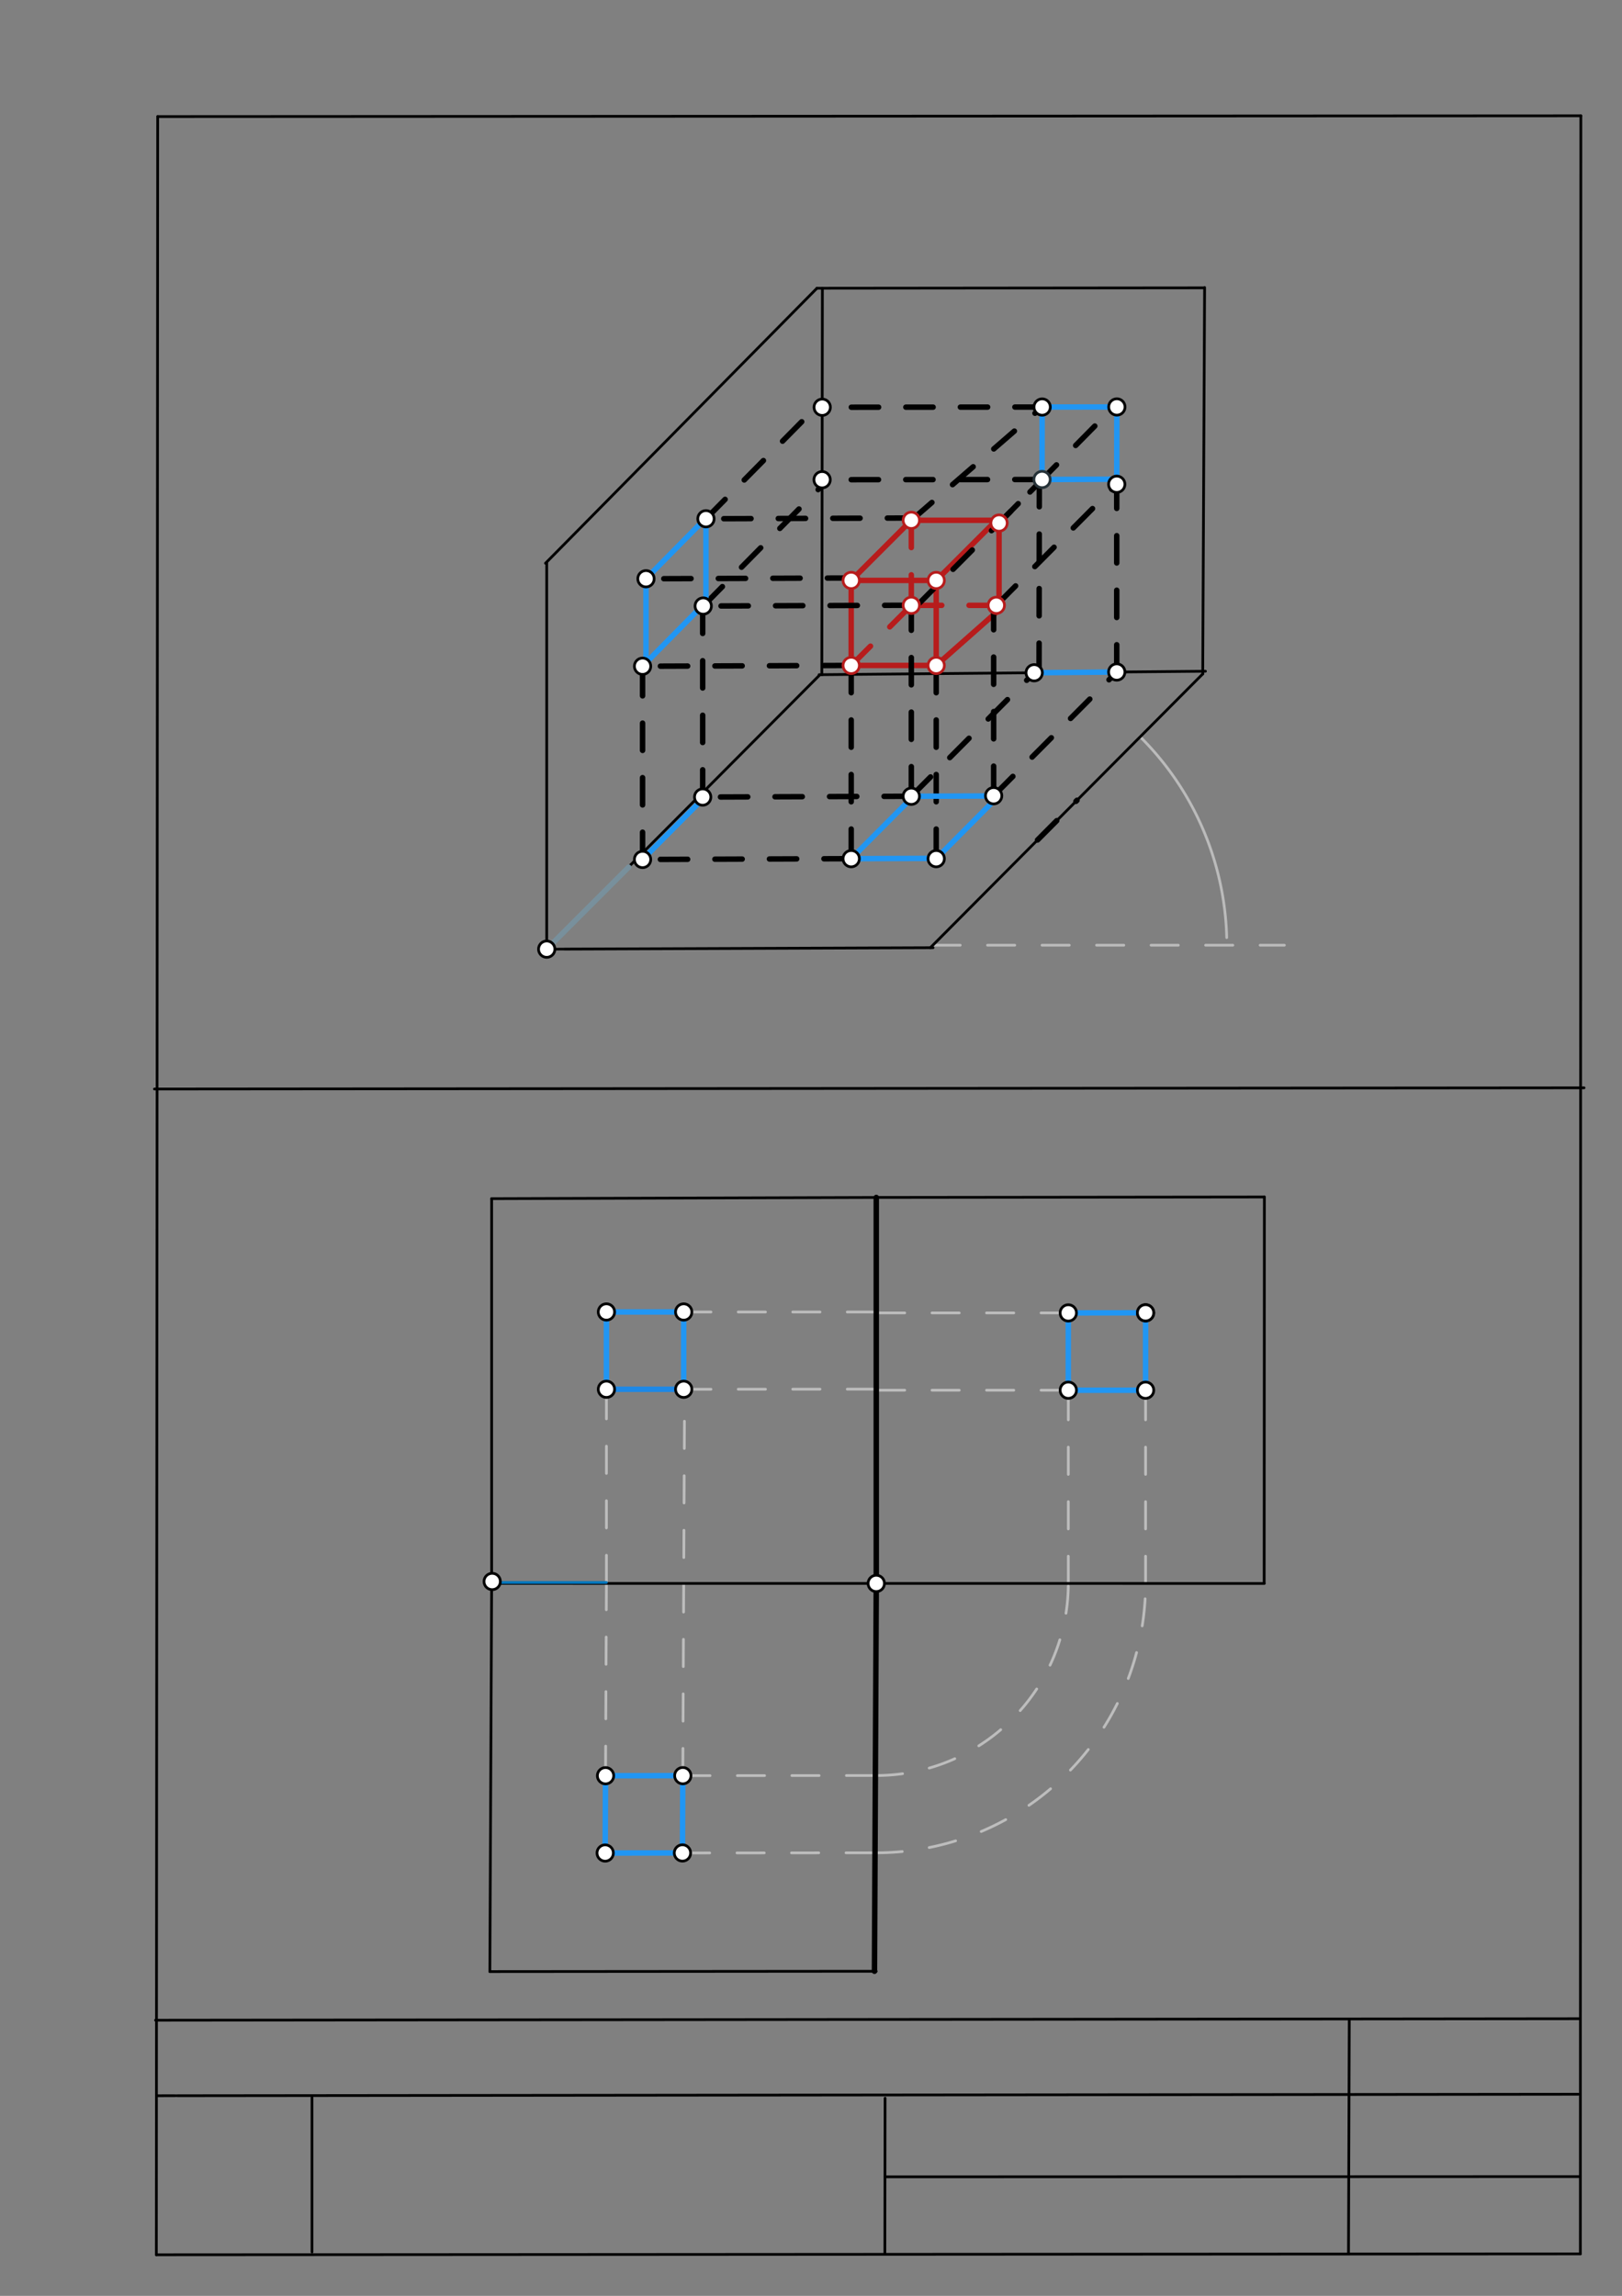 <svg xmlns="http://www.w3.org/2000/svg" class="svg--1it" height="100%" preserveAspectRatio="xMidYMid meet" viewBox="0 0 595 842" width="100%"><rect x="0" y="0" width="595" height="842" fill="#808080" stroke="none"/><defs><marker id="marker-arrow" markerHeight="16" markerUnits="userSpaceOnUse" markerWidth="24" orient="auto-start-reverse" refX="24" refY="4" viewBox="0 0 24 8"><path d="M 0 0 L 24 4 L 0 8 z" stroke="inherit"></path></marker></defs><g class="aux-layer--1FB"><g class="element--2qn"><line stroke="#bbbbbb" stroke-dasharray="none" stroke-linecap="round" stroke-width="1" x1="64.45" x2="64.8" y1="768.593" y2="768.592"></line></g><g class="element--2qn"><line stroke="#bbbbbb" stroke-dasharray="10" stroke-linecap="round" stroke-width="1" x1="342.25" x2="471.15" y1="346.65" y2="346.65"></line></g><g class="element--2qn"><path d="M 450 343.85 A 107.786 107.786 0 0 0 418.251 270.218" fill="none" stroke="#bbbbbb" stroke-dasharray="none" stroke-linecap="round" stroke-width="1"></path></g><g class="element--2qn"><line stroke="#bbbbbb" stroke-dasharray="none" stroke-linecap="round" stroke-width="1" x1="200.55" x2="206.7" y1="348.1" y2="348.077"></line></g><g class="element--2qn"><line stroke="#BDBDBD" stroke-dasharray="10" stroke-linecap="round" stroke-width="1" x1="222.457" x2="222.457" y1="580.373" y2="509.507"></line></g><g class="element--2qn"><line stroke="#BDBDBD" stroke-dasharray="10" stroke-linecap="round" stroke-width="1" x1="222.457" x2="222.131" y1="580.373" y2="651.238"></line></g><g class="element--2qn"><line stroke="#BDBDBD" stroke-dasharray="10" stroke-linecap="round" stroke-width="1" x1="250.477" x2="251.13" y1="651.215" y2="509.511"></line></g><g class="element--2qn"><line stroke="#BDBDBD" stroke-dasharray="10" stroke-linecap="round" stroke-width="1" x1="250.477" x2="321.343" y1="651.215" y2="651.158"></line></g><g class="element--2qn"><line stroke="#BDBDBD" stroke-dasharray="10" stroke-linecap="round" stroke-width="1" x1="250.346" x2="321.212" y1="679.561" y2="679.504"></line></g><g class="element--2qn"><line stroke="#BDBDBD" stroke-dasharray="10" stroke-linecap="round" stroke-width="1" x1="250.804" x2="321.67" y1="481.163" y2="481.169"></line></g><g class="element--2qn"><line stroke="#BDBDBD" stroke-dasharray="10" stroke-linecap="round" stroke-width="1" x1="250.804" x2="321.67" y1="509.509" y2="509.451"></line></g><g class="element--2qn"><path d="M 321.117 651.158 A 70.446 70.446 0 0 0 391.887 580.719" fill="none" stroke="#BDBDBD" stroke-dasharray="10" stroke-linecap="round" stroke-width="1"></path></g><g class="element--2qn"><path d="M 320.986 679.504 A 98.792 98.792 0 0 0 420.234 580.721" fill="none" stroke="#BDBDBD" stroke-dasharray="10" stroke-linecap="round" stroke-width="1"></path></g><g class="element--2qn"><line stroke="#BDBDBD" stroke-dasharray="10" stroke-linecap="round" stroke-width="1" x1="391.887" x2="391.887" y1="580.719" y2="509.852"></line></g><g class="element--2qn"><line stroke="#BDBDBD" stroke-dasharray="10" stroke-linecap="round" stroke-width="1" x1="420.234" x2="420.234" y1="580.721" y2="509.855"></line></g><g class="element--2qn"><line stroke="#BDBDBD" stroke-dasharray="10" stroke-linecap="round" stroke-width="1" x1="391.887" x2="321.442" y1="509.852" y2="509.847"></line></g><g class="element--2qn"><line stroke="#BDBDBD" stroke-dasharray="10" stroke-linecap="round" stroke-width="1" x1="391.887" x2="321.442" y1="481.506" y2="481.5"></line></g></g><g class="main-layer--3Vd"><g class="element--2qn"><line stroke="#000000" stroke-dasharray="none" stroke-linecap="round" stroke-width="1" x1="57.35" x2="579.727" y1="826.927" y2="826.6"></line></g><g class="element--2qn"><line stroke="#000000" stroke-dasharray="none" stroke-linecap="round" stroke-width="1" x1="57.843" x2="579.9" y1="42.752" y2="42.47"></line></g><g class="element--2qn"><line stroke="#000000" stroke-dasharray="none" stroke-linecap="round" stroke-width="1" x1="57.843" x2="57.35" y1="42.752" y2="826.927"></line></g><g class="element--2qn"><line stroke="#000000" stroke-dasharray="none" stroke-linecap="round" stroke-width="1" x1="579.9" x2="579.727" y1="42.47" y2="826.6"></line></g><g class="element--2qn"><line stroke="#000000" stroke-dasharray="none" stroke-linecap="round" stroke-width="1" x1="57.054" x2="579.396" y1="740.9" y2="740.35"></line></g><g class="element--2qn"><line stroke="#000000" stroke-dasharray="none" stroke-linecap="round" stroke-width="1" x1="57.387" x2="578.961" y1="768.6" y2="768.051"></line></g><g class="element--2qn"><line stroke="#000000" stroke-dasharray="none" stroke-linecap="round" stroke-width="1" x1="114.45" x2="114.45" y1="825.891" y2="769.198"></line></g><g class="element--2qn"><line stroke="#000000" stroke-dasharray="none" stroke-linecap="round" stroke-width="1" x1="494.672" x2="494.954" y1="826.095" y2="741.056"></line></g><g class="element--2qn"><line stroke="#000000" stroke-dasharray="none" stroke-linecap="round" stroke-width="1" x1="324.594" x2="324.673" y1="826.207" y2="769.514"></line></g><g class="element--2qn"><line stroke="#000000" stroke-dasharray="none" stroke-linecap="round" stroke-width="1" x1="579.75" x2="324.632" y1="798.254" y2="798.347"></line></g><g class="element--2qn"><line stroke="#000000" stroke-dasharray="none" stroke-linecap="round" stroke-width="1" x1="56.664" x2="581.074" y1="399.393" y2="398.958"></line></g><g class="element--2qn"><line stroke="#000000" stroke-dasharray="none" stroke-linecap="round" stroke-width="1" x1="200.55" x2="342.281" y1="348.1" y2="347.565"></line></g><g class="element--2qn"><line stroke="#000000" stroke-dasharray="none" stroke-linecap="round" stroke-width="1" x1="200.55" x2="200.55" y1="348.1" y2="206.368"></line></g><g class="element--2qn"><line stroke="#000000" stroke-dasharray="none" stroke-linecap="round" stroke-width="1" x1="341.281" x2="441.255" y1="347.565" y2="247.099"></line></g><g class="element--2qn"><line stroke="#000000" stroke-dasharray="none" stroke-linecap="round" stroke-width="1" x1="200.55" x2="300.565" y1="348.1" y2="247.676"></line></g><g class="element--2qn"><line stroke="#000000" stroke-dasharray="none" stroke-linecap="round" stroke-width="1" x1="200.1" x2="299.676" y1="206.568" y2="105.708"></line></g><g class="element--2qn"><line stroke="#000000" stroke-dasharray="none" stroke-linecap="round" stroke-width="1" x1="301.676" x2="301.471" y1="105.708" y2="247.44"></line></g><g class="element--2qn"><line stroke="#000000" stroke-dasharray="none" stroke-linecap="round" stroke-width="1" x1="300.471" x2="442.197" y1="247.44" y2="246.169"></line></g><g class="element--2qn"><line stroke="#000000" stroke-dasharray="none" stroke-linecap="round" stroke-width="1" x1="299.676" x2="441.408" y1="105.708" y2="105.572"></line></g><g class="element--2qn"><line stroke="#000000" stroke-dasharray="none" stroke-linecap="round" stroke-width="1" x1="441.197" x2="441.887" y1="247.169" y2="105.438"></line></g><g class="element--2qn"><line stroke="#000000" stroke-dasharray="none" stroke-linecap="round" stroke-width="1" x1="180.35" x2="322.082" y1="439.6" y2="439.156"></line></g><g class="element--2qn"><line stroke="#000000" stroke-dasharray="none" stroke-linecap="round" stroke-width="1" x1="322.082" x2="463.814" y1="439.156" y2="438.992"></line></g><g class="element--2qn"><line stroke="#000000" stroke-dasharray="none" stroke-linecap="round" stroke-width="1" x1="180.35" x2="180.35" y1="439.6" y2="581.332"></line></g><g class="element--2qn"><line stroke="#000000" stroke-dasharray="none" stroke-linecap="round" stroke-width="1" x1="180.35" x2="179.697" y1="581.332" y2="723.063"></line></g><g class="element--2qn"><line stroke="#000000" stroke-dasharray="none" stroke-linecap="round" stroke-width="1" x1="463.814" x2="463.736" y1="438.992" y2="580.724"></line></g><g class="element--2qn"><line stroke="#000000" stroke-dasharray="none" stroke-linecap="round" stroke-width="1" x1="179.697" x2="321.429" y1="723.063" y2="722.948"></line></g><g class="element--2qn"><line stroke="#000000" stroke-dasharray="none" stroke-linecap="round" stroke-width="1" x1="463.736" x2="180.271" y1="580.724" y2="580.701"></line></g><g class="element--2qn"><line stroke="#78909C" stroke-dasharray="none" stroke-linecap="round" stroke-width="2" x1="200.55" x2="230.616" y1="348.1" y2="318.034"></line></g><g class="element--2qn"><line stroke="#0277BD" stroke-dasharray="none" stroke-linecap="round" stroke-width="1" x1="179.938" x2="222.457" y1="580.373" y2="580.373"></line></g><g class="element--2qn"><line stroke="#B71C1C" stroke-dasharray="none" stroke-linecap="round" stroke-width="2" x1="312.25" x2="343.431" y1="212.867" y2="212.867"></line></g><g class="element--2qn"><line stroke="#B71C1C" stroke-dasharray="none" stroke-linecap="round" stroke-width="2" x1="343.431" x2="343.431" y1="212.867" y2="244.048"></line></g><g class="element--2qn"><line stroke="#B71C1C" stroke-dasharray="none" stroke-linecap="round" stroke-width="2" x1="343.431" x2="312.25" y1="244.048" y2="244.048"></line></g><g class="element--2qn"><line stroke="#B71C1C" stroke-dasharray="none" stroke-linecap="round" stroke-width="2" x1="312.25" x2="312.25" y1="244.048" y2="212.867"></line></g><g class="element--2qn"><line stroke="#B71C1C" stroke-dasharray="none" stroke-linecap="round" stroke-width="2" x1="312.25" x2="334.298" y1="212.867" y2="190.819"></line></g><g class="element--2qn"><line stroke="#B71C1C" stroke-dasharray="none" stroke-linecap="round" stroke-width="2" x1="343.431" x2="365.479" y1="212.867" y2="190.819"></line></g><g class="element--2qn"><line stroke="#B71C1C" stroke-dasharray="none" stroke-linecap="round" stroke-width="2" x1="343.431" x2="366.795" y1="244.048" y2="223.399"></line></g><g class="element--2qn"><line stroke="#B71C1C" stroke-dasharray="10" stroke-linecap="round" stroke-width="2" x1="312.25" x2="334.298" y1="244.048" y2="222"></line></g><g class="element--2qn"><line stroke="#B71C1C" stroke-dasharray="10" stroke-linecap="round" stroke-width="2" x1="334.298" x2="334.298" y1="190.819" y2="222"></line></g><g class="element--2qn"><line stroke="#B71C1C" stroke-dasharray="none" stroke-linecap="round" stroke-width="2" x1="334.298" x2="365.479" y1="190.819" y2="190.819"></line></g><g class="element--2qn"><line stroke="#B71C1C" stroke-dasharray="none" stroke-linecap="round" stroke-width="2" x1="366.479" x2="366.479" y1="191.819" y2="223"></line></g><g class="element--2qn"><line stroke="#B71C1C" stroke-dasharray="10" stroke-linecap="round" stroke-width="2" x1="365.479" x2="334.298" y1="222" y2="222"></line></g><g class="element--2qn"><line stroke="#000000" stroke-dasharray="10" stroke-linecap="round" stroke-width="2" x1="380.59" x2="395.085" y1="308.063" y2="293.497"></line></g><g class="element--2qn"><line stroke="#000000" stroke-dasharray="10" stroke-linecap="round" stroke-width="2" x1="334.298" x2="334.298" y1="221.16" y2="292.026"></line></g><g class="element--2qn"><line stroke="#000000" stroke-dasharray="10" stroke-linecap="round" stroke-width="2" x1="364.5" x2="364.5" y1="220.969" y2="291.835"></line></g><g class="element--2qn"><line stroke="#000000" stroke-dasharray="10" stroke-linecap="round" stroke-width="2" x1="343.431" x2="343.431" y1="244.048" y2="314.914"></line></g><g class="element--2qn"><line stroke="#000000" stroke-dasharray="10" stroke-linecap="round" stroke-width="2" x1="312.25" x2="312.25" y1="244.048" y2="314.914"></line></g><g class="element--2qn"><line stroke="#2196F3" stroke-dasharray="none" stroke-linecap="round" stroke-width="2" x1="312.25" x2="340.596" y1="314.914" y2="314.807"></line></g><g class="element--2qn"><line stroke="#2196F3" stroke-dasharray="none" stroke-linecap="round" stroke-width="2" x1="334.298" x2="362.645" y1="292.026" y2="291.919"></line></g><g class="element--2qn"><line stroke="#2196F3" stroke-dasharray="none" stroke-linecap="round" stroke-width="2" x1="343.431" x2="363.426" y1="314.914" y2="294.821"></line></g><g class="element--2qn"><line stroke="#2196F3" stroke-dasharray="none" stroke-linecap="round" stroke-width="2" x1="312.25" x2="332.253" y1="314.914" y2="294.83"></line></g><g class="element--2qn"><line stroke="#000000" stroke-dasharray="10" stroke-linecap="round" stroke-width="2" x1="334.298" x2="257.763" y1="292.026" y2="292.315"></line></g><g class="element--2qn"><line stroke="#000000" stroke-dasharray="10" stroke-linecap="round" stroke-width="2" x1="312.25" x2="235.715" y1="314.914" y2="315.204"></line></g><g class="element--2qn"><line stroke="#000000" stroke-dasharray="10" stroke-linecap="round" stroke-width="2" x1="364.5" x2="409.738" y1="291.835" y2="246.374"></line></g><g class="element--2qn"><line stroke="#000000" stroke-dasharray="10" stroke-linecap="round" stroke-width="2" x1="409.652" x2="409.652" y1="246.461" y2="175.595"></line></g><g class="element--2qn"><line stroke="#000000" stroke-dasharray="10" stroke-linecap="round" stroke-width="2" x1="235.715" x2="235.715" y1="315.204" y2="244.337"></line></g><g class="element--2qn"><line stroke="#000000" stroke-dasharray="10" stroke-linecap="round" stroke-width="2" x1="257.763" x2="257.763" y1="292.315" y2="221.449"></line></g><g class="element--2qn"><line stroke="#000000" stroke-dasharray="10" stroke-linecap="round" stroke-width="2" x1="312.25" x2="235.715" y1="244.048" y2="244.337"></line></g><g class="element--2qn"><line stroke="#000000" stroke-dasharray="10" stroke-linecap="round" stroke-width="2" x1="334.5" x2="257.965" y1="221.969" y2="222.258"></line></g><g class="element--2qn"><line stroke="#000000" stroke-dasharray="10" stroke-linecap="round" stroke-width="2" x1="365.5" x2="410.654" y1="221.969" y2="176.592"></line></g><g class="element--2qn"><line stroke="#000000" stroke-dasharray="10" stroke-linecap="round" stroke-width="2" x1="334.298" x2="379.594" y1="292.026" y2="246.508"></line></g><g class="element--2qn"><line stroke="#2196F3" stroke-dasharray="none" stroke-linecap="round" stroke-width="2" x1="379.37" x2="407.717" y1="175.866" y2="175.759"></line></g><g class="element--2qn"><line stroke="#000000" stroke-dasharray="10" stroke-linecap="round" stroke-width="2" x1="335.5" x2="380.878" y1="222.969" y2="177.367"></line></g><g class="element--2qn"><line stroke="#000000" stroke-dasharray="10" stroke-linecap="round" stroke-width="2" x1="313.5" x2="236.965" y1="211.969" y2="212.258"></line></g><g class="element--2qn"><line stroke="#000000" stroke-dasharray="10" stroke-linecap="round" stroke-width="2" x1="335.5" x2="258.965" y1="189.969" y2="190.258"></line></g><g class="element--2qn"><line stroke="#2196F3" stroke-dasharray="none" stroke-linecap="round" stroke-width="2" x1="235.715" x2="255.63" y1="244.337" y2="224.165"></line></g><g class="element--2qn"><line stroke="#2196F3" stroke-dasharray="none" stroke-linecap="round" stroke-width="2" x1="236.965" x2="256.88" y1="212.258" y2="192.086"></line></g><g class="element--2qn"><line stroke="#2196F3" stroke-dasharray="none" stroke-linecap="round" stroke-width="2" x1="409.652" x2="409.693" y1="177.6" y2="149.253"></line></g><g class="element--2qn"><line stroke="#000000" stroke-dasharray="10" stroke-linecap="round" stroke-width="2" x1="366.479" x2="409.099" y1="191.837" y2="148.667"></line></g><g class="element--2qn"><line stroke="#2196F3" stroke-dasharray="none" stroke-linecap="round" stroke-width="2" x1="382.257" x2="382.298" y1="175.855" y2="147.509"></line></g><g class="element--2qn"><line stroke="#000000" stroke-dasharray="10" stroke-linecap="round" stroke-width="2" x1="334.298" x2="382.296" y1="190.819" y2="149.279"></line></g><g class="element--2qn"><line stroke="#000000" stroke-dasharray="10" stroke-linecap="round" stroke-width="2" x1="382.296" x2="301.612" y1="149.279" y2="149.357"></line></g><g class="element--2qn"><line stroke="#000000" stroke-dasharray="10" stroke-linecap="round" stroke-width="2" x1="382.257" x2="301.572" y1="175.855" y2="175.933"></line></g><g class="element--2qn"><line stroke="#000000" stroke-dasharray="10" stroke-linecap="round" stroke-width="2" x1="258.965" x2="300.464" y1="190.258" y2="148.223"></line></g><g class="element--2qn"><line stroke="#000000" stroke-dasharray="10" stroke-linecap="round" stroke-width="2" x1="257.965" x2="302.651" y1="222.258" y2="176.996"></line></g><g class="element--2qn"><line stroke="#000000" stroke-dasharray="10" stroke-linecap="round" stroke-width="2" x1="381.257" x2="381.155" y1="175.855" y2="246.736"></line></g><g class="element--2qn"><line stroke="#2196F3" stroke-dasharray="none" stroke-linecap="round" stroke-width="2" x1="382.296" x2="409.693" y1="149.279" y2="149.253"></line></g><g class="element--2qn"><line stroke="#2196F3" stroke-dasharray="none" stroke-linecap="round" stroke-width="2" x1="236.965" x2="236.965" y1="212.258" y2="244.337"></line></g><g class="element--2qn"><line stroke="#2196F3" stroke-dasharray="none" stroke-linecap="round" stroke-width="2" x1="258.965" x2="258.965" y1="190.258" y2="222.258"></line></g><g class="element--2qn"><line stroke="#2196F3" stroke-dasharray="none" stroke-linecap="round" stroke-width="2" x1="381.155" x2="409.652" y1="246.716" y2="246.461"></line></g><g class="element--2qn"><line stroke="#2196F3" stroke-dasharray="none" stroke-linecap="round" stroke-width="2" x1="235.715" x2="258.138" y1="315.204" y2="292.689"></line></g><g class="element--2qn"><line stroke="#1E88E5" stroke-dasharray="none" stroke-linecap="round" stroke-width="2" x1="222.457" x2="250.804" y1="509.507" y2="509.509"></line></g><g class="element--2qn"><line stroke="#2196F3" stroke-dasharray="none" stroke-linecap="round" stroke-width="2" x1="222.457" x2="222.457" y1="509.507" y2="481.16"></line></g><g class="element--2qn"><line stroke="#2196F3" stroke-dasharray="none" stroke-linecap="round" stroke-width="2" x1="250.804" x2="250.804" y1="509.509" y2="481.163"></line></g><g class="element--2qn"><line stroke="#2196F3" stroke-dasharray="none" stroke-linecap="round" stroke-width="2" x1="222.457" x2="250.804" y1="481.16" y2="481.163"></line></g><g class="element--2qn"><line stroke="#2196F3" stroke-dasharray="none" stroke-linecap="round" stroke-width="2" x1="222.131" x2="250.477" y1="651.238" y2="651.215"></line></g><g class="element--2qn"><line stroke="#2196F3" stroke-dasharray="none" stroke-linecap="round" stroke-width="2" x1="222.131" x2="222" y1="651.238" y2="679.585"></line></g><g class="element--2qn"><line stroke="#2196F3" stroke-dasharray="none" stroke-linecap="round" stroke-width="2" x1="250.477" x2="250.346" y1="651.215" y2="679.561"></line></g><g class="element--2qn"><line stroke="#2196F3" stroke-dasharray="none" stroke-linecap="round" stroke-width="2" x1="222" x2="250.346" y1="679.585" y2="679.561"></line></g><g class="element--2qn"><line stroke="#000000" stroke-dasharray="none" stroke-linecap="round" stroke-width="2" x1="321.442" x2="320.786" y1="580.713" y2="722.945"></line></g><g class="element--2qn"><line stroke="#000000" stroke-dasharray="none" stroke-linecap="round" stroke-width="2" x1="321.442" x2="321.442" y1="580.713" y2="439.156"></line></g><g class="element--2qn"><line stroke="#2196F3" stroke-dasharray="none" stroke-linecap="round" stroke-width="2" x1="391.887" x2="420.234" y1="509.852" y2="509.855"></line></g><g class="element--2qn"><line stroke="#2196F3" stroke-dasharray="none" stroke-linecap="round" stroke-width="2" x1="391.887" x2="391.887" y1="509.852" y2="481.506"></line></g><g class="element--2qn"><line stroke="#2196F3" stroke-dasharray="none" stroke-linecap="round" stroke-width="2" x1="420.234" x2="420.249" y1="509.855" y2="481.508"></line></g><g class="element--2qn"><line stroke="#2196F3" stroke-dasharray="none" stroke-linecap="round" stroke-width="2" x1="391.887" x2="420.234" y1="481.506" y2="481.473"></line></g><g class="element--2qn"><circle cx="200.55" cy="348.1" r="3" stroke="#000000" stroke-width="1" fill="#ffffff"></circle>}</g><g class="element--2qn"><circle cx="180.55" cy="580" r="3" stroke="#000000" stroke-width="1" fill="#ffffff"></circle>}</g><g class="element--2qn"><circle cx="321.442" cy="580.713" r="3" stroke="#000000" stroke-width="1" fill="#ffffff"></circle>}</g><g class="element--2qn"><circle cx="312.25" cy="212.867" r="3" stroke="#B71C1C" stroke-width="1" fill="#ffffff"></circle>}</g><g class="element--2qn"><circle cx="343.431" cy="212.867" r="3" stroke="#B71C1C" stroke-width="1" fill="#ffffff"></circle>}</g><g class="element--2qn"><circle cx="343.431" cy="244.048" r="3" stroke="#B71C1C" stroke-width="1" fill="#ffffff"></circle>}</g><g class="element--2qn"><circle cx="312.25" cy="244.048" r="3" stroke="#B71C1C" stroke-width="1" fill="#ffffff"></circle>}</g><g class="element--2qn"><circle cx="334.298" cy="190.819" r="3" stroke="#B71C1C" stroke-width="1" fill="#ffffff"></circle>}</g><g class="element--2qn"><circle cx="366.479" cy="191.819" r="3" stroke="#B71C1C" stroke-width="1" fill="#ffffff"></circle>}</g><g class="element--2qn"><circle cx="365.479" cy="222" r="3" stroke="#B71C1C" stroke-width="1" fill="#ffffff"></circle>}</g><g class="element--2qn"><circle cx="334.298" cy="222" r="3" stroke="#B71C1C" stroke-width="1" fill="#ffffff"></circle>}</g><g class="element--2qn"><circle cx="364.5" cy="291.835" r="3" stroke="#000000" stroke-width="1" fill="#ffffff"></circle>}</g><g class="element--2qn"><circle cx="334.298" cy="292.026" r="3" stroke="#000000" stroke-width="1" fill="#ffffff"></circle>}</g><g class="element--2qn"><circle cx="312.25" cy="314.914" r="3" stroke="#000000" stroke-width="1" fill="#ffffff"></circle>}</g><g class="element--2qn"><circle cx="343.431" cy="314.914" r="3" stroke="#000000" stroke-width="1" fill="#ffffff"></circle>}</g><g class="element--2qn"><circle cx="257.763" cy="292.315" r="3" stroke="#000000" stroke-width="1" fill="#ffffff"></circle>}</g><g class="element--2qn"><circle cx="235.715" cy="315.204" r="3" stroke="#000000" stroke-width="1" fill="#ffffff"></circle>}</g><g class="element--2qn"><circle cx="409.652" cy="246.461" r="3" stroke="#000000" stroke-width="1" fill="#ffffff"></circle>}</g><g class="element--2qn"><circle cx="257.965" cy="222.258" r="3" stroke="#000000" stroke-width="1" fill="#ffffff"></circle>}</g><g class="element--2qn"><circle cx="235.715" cy="244.337" r="3" stroke="#000000" stroke-width="1" fill="#ffffff"></circle>}</g><g class="element--2qn"><circle cx="379.37" cy="246.732" r="3" stroke="#000000" stroke-width="1" fill="#ffffff"></circle>}</g><g class="element--2qn"><circle cx="409.652" cy="177.6" r="3" stroke="#000000" stroke-width="1" fill="#ffffff"></circle>}</g><g class="element--2qn"><circle cx="236.965" cy="212.258" r="3" stroke="#000000" stroke-width="1" fill="#ffffff"></circle>}</g><g class="element--2qn"><circle cx="258.965" cy="190.258" r="3" stroke="#000000" stroke-width="1" fill="#ffffff"></circle>}</g><g class="element--2qn"><circle cx="409.693" cy="149.253" r="3" stroke="#000000" stroke-width="1" fill="#ffffff"></circle>}</g><g class="element--2qn"><circle cx="382.257" cy="175.855" r="3" stroke="#263238" stroke-width="1" fill="#ffffff"></circle>}</g><g class="element--2qn"><circle cx="382.296" cy="149.279" r="3" stroke="#000000" stroke-width="1" fill="#ffffff"></circle>}</g><g class="element--2qn"><circle cx="301.612" cy="149.357" r="3" stroke="#000000" stroke-width="1" fill="#ffffff"></circle>}</g><g class="element--2qn"><circle cx="301.574" cy="175.933" r="3" stroke="#000000" stroke-width="1" fill="#ffffff"></circle>}</g><g class="element--2qn"><circle cx="222.131" cy="651.238" r="3" stroke="#000000" stroke-width="1" fill="#ffffff"></circle>}</g><g class="element--2qn"><circle cx="222.457" cy="509.507" r="3" stroke="#000000" stroke-width="1" fill="#ffffff"></circle>}</g><g class="element--2qn"><circle cx="250.804" cy="509.509" r="3" stroke="#000000" stroke-width="1" fill="#ffffff"></circle>}</g><g class="element--2qn"><circle cx="222.457" cy="481.16" r="3" stroke="#000000" stroke-width="1" fill="#ffffff"></circle>}</g><g class="element--2qn"><circle cx="250.804" cy="481.163" r="3" stroke="#000000" stroke-width="1" fill="#ffffff"></circle>}</g><g class="element--2qn"><circle cx="250.477" cy="651.215" r="3" stroke="#000000" stroke-width="1" fill="#ffffff"></circle>}</g><g class="element--2qn"><circle cx="222" cy="679.585" r="3" stroke="#000000" stroke-width="1" fill="#ffffff"></circle>}</g><g class="element--2qn"><circle cx="250.346" cy="679.561" r="3" stroke="#000000" stroke-width="1" fill="#ffffff"></circle>}</g><g class="element--2qn"><circle cx="391.887" cy="509.852" r="3" stroke="#000000" stroke-width="1" fill="#ffffff"></circle>}</g><g class="element--2qn"><circle cx="420.234" cy="509.855" r="3" stroke="#000000" stroke-width="1" fill="#ffffff"></circle>}</g><g class="element--2qn"><circle cx="420.234" cy="481.473" r="3" stroke="#000000" stroke-width="1" fill="#ffffff"></circle>}</g><g class="element--2qn"><circle cx="420.234" cy="481.473" r="3" stroke="#000000" stroke-width="1" fill="#ffffff"></circle>}</g><g class="element--2qn"><circle cx="391.887" cy="481.506" r="3" stroke="#000000" stroke-width="1" fill="#ffffff"></circle>}</g></g><g class="snaps-layer--2PT"></g><g class="temp-layer--rAP"></g></svg>